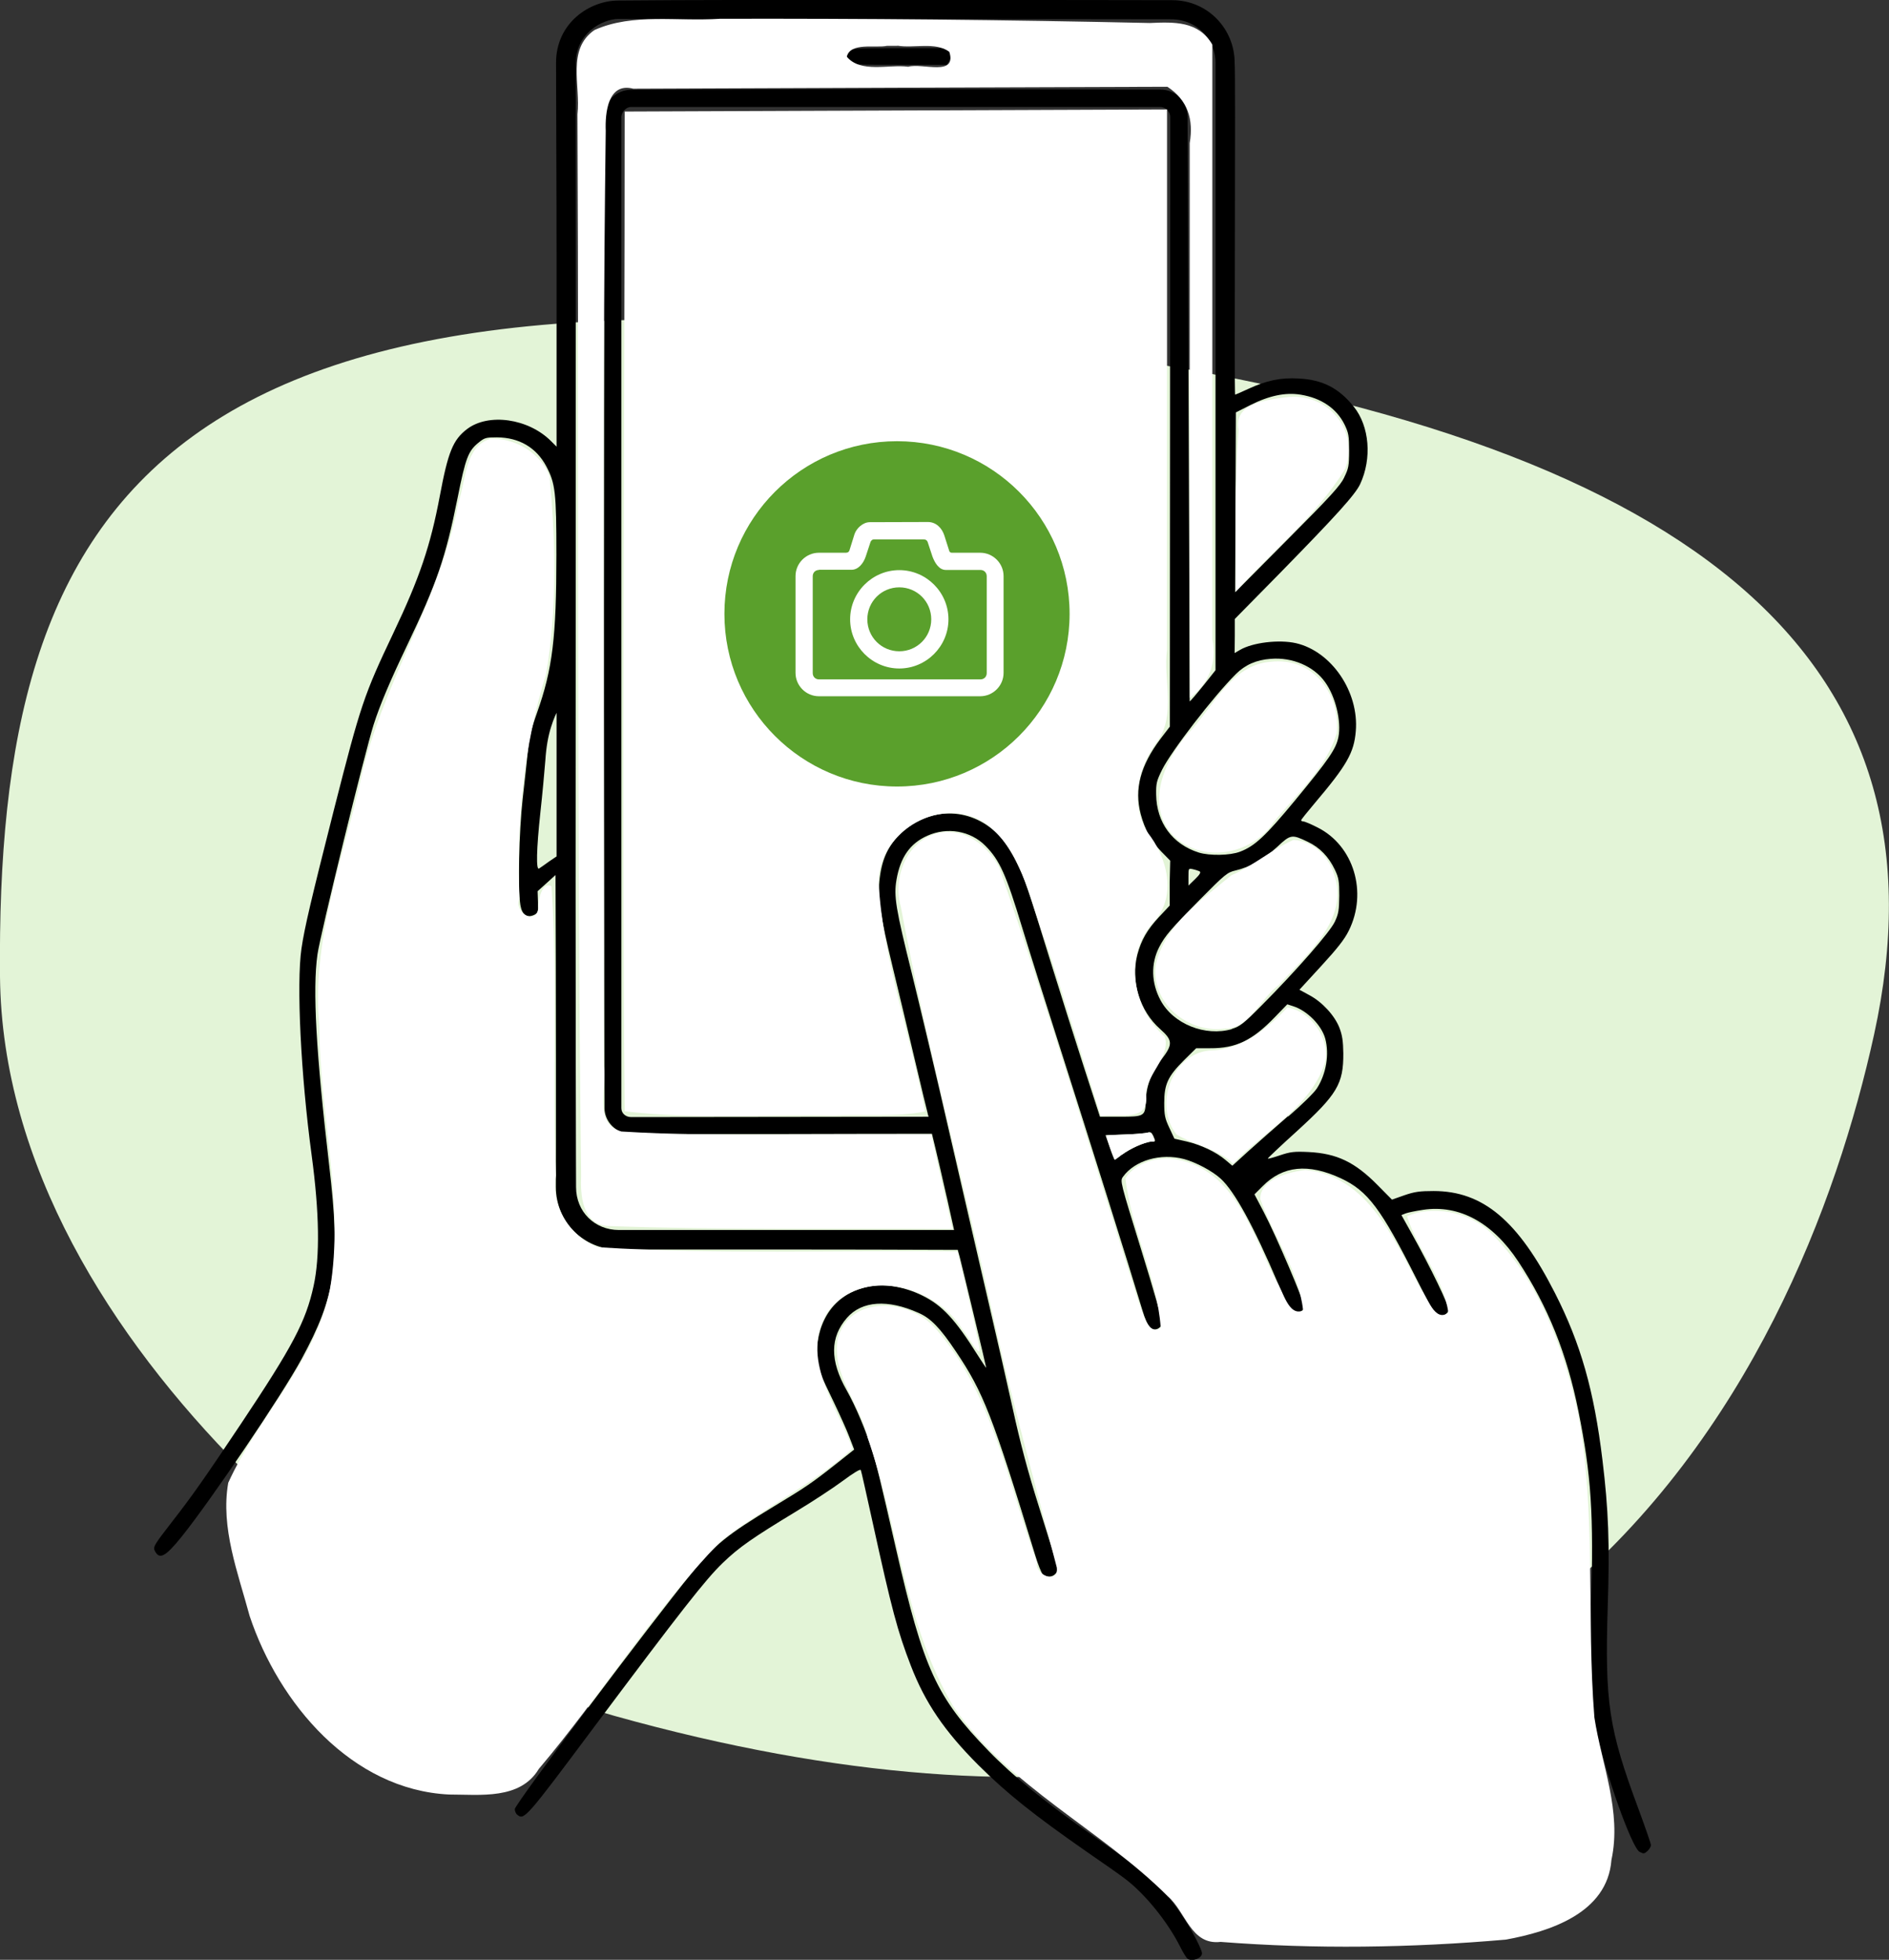 <svg width="400" height="415" viewBox="0 0 400 415" fill="none" xmlns="http://www.w3.org/2000/svg">
<rect x="0" y="0" width="400" height="415" fill="#333333" stroke="none"/>
<g clip-path="url(#clip0_93_3)">
<path d="M396.84 219.067C381.151 290.664 322.558 417.12 130.086 363.339C92.313 352.813 0.744 286.349 5.66798e-06 206.793C-0.892 107.153 32.01 45.078 233.591 75.279C361.93 94.545 413.867 141.408 396.84 219.067Z" fill="#E3F4D7"/>
<path d="M251.436 414.74C251.213 414.591 250.507 413.438 249.875 412.173C247.198 406.855 242.29 400.829 238.052 397.705C237.085 396.961 233.59 394.507 230.282 392.238C218.794 384.241 213.142 379.704 207.157 373.753C199.981 366.575 195.892 360.549 192.88 352.739C190.055 345.412 188.865 340.986 184.738 322.166C183.474 316.438 182.396 311.566 182.285 311.306C182.173 311.008 180.797 311.864 178.418 313.612C176.373 315.137 171.986 318.001 168.603 320.046C159.457 325.588 156.483 327.634 153.063 330.944C149.382 334.477 144.214 341.097 125.625 365.942C111.311 385.134 110.977 385.469 109.527 384.279C109.229 384.055 109.006 383.497 109.006 383.088C109.006 382.084 137.485 344.11 146.594 332.952C151.464 327.001 153.918 325.03 163.844 319.005C170.611 314.913 171.838 314.095 177.117 309.93L180.872 306.954L179.831 304.239C179.273 302.751 177.749 299.404 176.485 296.763C173.734 291.11 173.362 290.143 173.064 287.577C172.618 283.82 173.994 274.15 184.404 272.365C187.601 271.807 191.691 272.551 195.297 274.336C199.535 276.419 202.249 279.357 206.971 286.87C208.012 288.506 208.83 289.734 208.83 289.622C208.83 289.362 203.774 268.311 203.216 266.153L202.807 264.666C178.827 264.554 154.847 264.591 130.867 264.591C123.655 264.591 117.706 258.789 117.706 251.351C117.743 246.404 117.743 207.574 117.632 185.296L115.736 187.007L113.84 188.718L113.914 191.023C113.988 193.181 113.914 193.367 113.096 193.739C111.572 194.445 110.531 193.701 110.196 191.656C109.638 188.271 109.899 176.146 110.679 169.154C111.088 165.472 111.609 160.86 111.795 158.889C112.055 156.211 112.538 154.24 113.728 150.892C117 141.705 117.818 134.899 117.818 117.567C117.818 104.252 117.595 102.355 115.661 98.71C113.542 94.768 109.936 92.648 105.251 92.611C102.946 92.611 102.612 92.685 101.385 93.689C99.154 95.475 98.597 96.925 96.886 105.479C94.358 118.088 92.537 123.407 86.142 136.796C82.61 144.197 80.454 149.256 79.115 153.458C77.331 159 67.776 198.053 67.218 202.144C66.177 209.546 66.921 222.898 69.709 246.813C72.126 267.455 71.122 274.41 63.872 287.763C59.634 295.573 44.651 317.703 38.405 325.476C35.059 329.605 33.795 330.311 32.828 328.489C32.345 327.596 32.568 327.224 36.435 322.241C40.747 316.699 43.201 313.203 51.008 301.524C61.976 285.085 64.764 279.84 66.4 272.327C67.776 266.116 67.627 256.744 65.991 244.619C63.686 227.547 62.757 208.355 63.835 200.88C64.467 196.528 65.88 190.503 70.75 171.311C76.401 149.144 77.033 147.247 83.316 134.007C88.856 122.365 91.161 115.522 93.131 105.033C94.879 95.698 95.92 93.131 98.894 90.863C103.43 87.404 111.906 88.594 116.702 93.429L117.855 94.582V54.748C117.855 40.987 117.743 19.526 117.743 13.278C117.743 4.835 124.881 0.112 130.942 0.112C154.847 -0.149 244.595 0.037 248.202 0.037C255.749 0.037 261.437 6.137 261.437 13.278C261.697 14.877 261.288 83.573 261.548 83.573C261.623 83.573 262.887 83.015 264.337 82.345C268.203 80.56 271.178 79.928 275.007 80.151C280.1 80.411 283.521 82.197 286.681 86.139C289.99 90.267 290.547 97.074 288.019 102.504C286.978 104.736 282.963 109.162 270.843 121.547L261.474 131.068V134.676L261.437 138.284L262.589 137.614C265.266 136.052 270.843 135.383 274.449 136.201C281.959 137.949 287.796 146.503 287.09 154.835C286.718 159.409 285.194 162.05 278.39 170.084C276.829 171.943 275.527 173.543 275.527 173.692C275.527 173.84 275.751 173.952 276.011 173.952C276.271 173.952 277.609 174.51 278.985 175.216C286.644 179.047 289.655 188.941 285.603 197.086C284.71 198.908 283.149 200.88 279.766 204.562L275.156 209.583L277.275 210.736C279.989 212.186 282.629 215.05 283.632 217.654C284.227 219.216 284.413 220.443 284.45 223.047C284.487 229.518 283.149 231.75 274.672 239.486C271.252 242.573 268.464 245.214 268.464 245.325C268.464 245.437 269.579 245.139 270.992 244.656C273.222 243.912 274.003 243.8 277.089 243.949C283.075 244.247 286.904 246.069 291.737 250.979L294.749 254.028L297.388 253.099C299.545 252.355 300.66 252.206 303.56 252.206C314.044 252.206 321.48 258.492 329.287 273.852C334.715 284.527 337.541 294.42 339.325 309.186C340.589 319.563 340.887 326.964 340.441 340.093C339.809 360.512 340.626 366.054 346.91 382.94C348.36 386.882 349.586 390.378 349.586 390.713C349.586 391.048 349.252 391.606 348.843 391.977C348.174 392.573 348.025 392.573 347.17 392.126C345.497 391.196 339.734 374.943 337.95 366.091C336.611 359.434 336.425 355.566 336.909 340.093C337.503 320.641 336.946 312.347 334.232 298.809C331.815 286.721 327.763 276.642 321.517 267.158C316.052 258.864 308.988 255.033 301.329 256.186C299.842 256.409 298.206 256.744 297.686 256.93L296.756 257.301L298.875 261.095C302.965 268.422 306.98 276.753 306.757 277.46C306.46 278.353 305.344 278.948 304.452 278.65C303.969 278.502 302.519 275.972 299.916 270.765C292.406 255.888 289.655 252.206 283.967 249.528C277.015 246.292 271.624 246.85 267.348 251.202L265.638 252.913L267.571 256.595C270.248 261.69 276.308 275.935 276.197 276.828C276.122 277.237 275.676 277.683 275.119 277.906C273.669 278.427 273.111 277.646 270.62 271.77C265.415 259.57 261.474 252.355 258.5 249.603C256.715 247.966 253.295 246.144 250.73 245.437C245.785 244.135 240.32 245.697 237.792 249.193C237.16 250.086 237.197 250.198 241.732 264.889C244.261 273.034 246.231 279.989 246.12 280.324C246.008 280.659 245.599 281.142 245.227 281.328C243.889 282.035 242.959 280.956 241.918 277.497C239.056 267.976 230.393 240.453 225.002 223.567C221.582 212.893 217.753 200.731 216.489 196.565C213.031 185.147 211.693 182.172 208.681 179.122C205.521 175.923 200.613 175.068 196.375 176.965C192.694 178.601 190.65 181.539 189.832 186.3C189.237 189.796 189.683 192.437 193.066 206.049C194.591 212.224 198.346 228.031 201.357 241.234C204.406 254.438 208.049 270.319 209.499 276.53C210.949 282.742 213.18 292.523 214.444 298.251C216.042 305.578 217.678 311.715 219.946 318.893C221.693 324.509 223.366 329.902 223.664 330.832C224.147 332.394 224.11 332.58 223.552 333.212C222.809 334.031 221.545 334.105 220.801 333.361C220.504 333.064 219.76 331.204 219.165 329.196C210.131 299.702 208.272 294.904 202.398 286.163C199.089 281.217 197.082 279.134 194.516 278.018C187.973 275.08 182.508 275.452 179.348 279.059C175.741 283.188 175.704 288.097 179.273 294.383C181.169 297.73 183.4 303.012 184.701 307.252C185.668 310.376 186.337 313.091 189.757 328.08C195.557 353.445 198.308 359.434 209.313 370.74C214.592 376.17 221.322 381.638 231.508 388.779C243.852 397.445 246.603 399.937 250.878 406.483C252.626 409.161 254.522 412.88 254.522 413.624C254.522 414.665 252.477 415.446 251.473 414.777L251.436 414.74ZM200.465 253.471C199.572 249.454 198.494 244.879 198.122 243.317L197.342 240.081C176.113 240.081 154.847 240.23 133.618 240.081C130.458 240.081 128.004 237.552 128.004 234.614C128.004 231.527 127.856 196.193 127.893 128.539L127.967 24.659C127.967 21.423 130.533 19.006 133.656 19.006L189.757 18.857L245.711 18.968C249.094 18.968 251.473 21.683 251.473 24.696C251.473 32.246 251.919 137.205 251.919 148.512C251.919 148.661 253.406 146.913 254.931 145.016L257.385 141.929V13.315C257.385 8.182 253.332 4.203 248.276 4.091L189.572 4.017H130.979C127.521 4.017 121.944 7.104 121.944 13.278C121.907 15.249 121.944 103.769 121.907 130.362C121.833 218.732 121.982 251.388 121.982 251.388C121.982 256.595 125.922 260.463 131.053 260.463C144.065 260.463 183.4 260.463 202.026 260.463L200.465 253.433V253.471ZM179.868 12.943C179.162 11.939 179.162 11.456 179.868 10.749C180.351 10.265 181.801 10.191 190.427 10.191H200.465L201.06 11.084C201.58 11.902 201.58 12.013 201.06 12.832L200.465 13.724H190.427C180.463 13.724 180.389 13.724 179.868 12.943ZM272.776 236.436C275.676 233.944 278.279 231.378 278.874 230.448C280.844 227.361 281.513 223.233 280.621 219.922C279.84 217.096 276.792 214.009 273.854 213.079L272.59 212.67L269.951 215.385C265.192 220.332 261.697 222.005 256.269 221.968H253.295L250.692 224.534C247.309 227.919 246.528 229.593 246.528 233.535C246.528 236.139 246.677 236.845 247.607 238.817L248.685 241.123L251.287 241.718C254.299 242.424 257.533 243.949 259.541 245.66L260.954 246.85L264.3 243.8C266.159 242.127 269.951 238.779 272.739 236.362L272.776 236.436ZM237.606 244.507C239.167 243.28 242.588 241.755 243.814 241.755C244.744 241.755 244.744 241.755 244.186 240.49C243.852 239.784 243.591 239.635 243.034 239.821C242.625 239.97 240.468 240.155 238.201 240.23L234.111 240.379L235.003 242.982C235.487 244.433 235.97 245.586 236.044 245.586C236.119 245.586 236.825 245.102 237.569 244.47L237.606 244.507ZM196.449 235.804C196.338 235.469 195.074 230.188 193.624 224.051C192.174 217.914 190.129 209.322 189.051 204.896C186.337 193.664 185.779 189.833 186.3 185.816C186.82 181.725 188.159 178.973 190.761 176.481C197.007 170.567 206.079 170.902 211.841 177.225C212.845 178.303 214.258 180.535 215.262 182.618C217.083 186.337 217.418 187.304 222.846 204.859C224.705 210.885 227.753 220.443 229.575 226.134L232.921 236.473H237.085C242.365 236.473 242.513 236.362 242.625 233.089C242.736 229.927 243.777 227.175 245.971 224.311C248.387 221.15 248.35 220.294 245.673 217.914C241.324 214.083 239.39 207.723 240.84 202.144C241.658 199.057 242.922 196.863 245.413 194.185L247.681 191.767V187.007L247.793 182.246L245.859 180.275C243.777 178.117 242.402 175.626 241.547 172.39C240.171 167.071 241.472 162.124 245.748 156.434L247.718 153.868L247.793 24.771C247.793 23.655 246.826 22.651 245.673 22.651H189.72H133.618C132.503 22.651 131.574 23.841 131.574 24.771C131.574 94.768 131.574 164.765 131.574 234.651C131.574 235.767 132.503 236.548 133.656 236.548C147.969 236.548 185.556 236.473 196.635 236.473L196.449 235.878V235.804ZM260.842 217.877C262.552 217.356 263.259 216.835 267.2 212.856C274.486 205.529 281.662 197.346 282.666 195.152C283.446 193.478 283.558 192.734 283.595 189.685C283.595 186.598 283.484 185.891 282.666 184.18C281.364 181.428 279.468 179.456 276.94 178.266C273.52 176.63 273.297 176.667 270.397 179.382C267.646 181.911 264.671 183.622 261.623 184.329C259.875 184.738 259.429 185.11 254.15 190.428C247.941 196.714 246.714 198.127 245.45 200.582C243.666 204.078 243.777 208.132 245.748 211.814C248.425 216.835 255.228 219.551 260.879 217.914L260.842 217.877ZM254.038 184.515C253.778 184.403 253.146 184.18 252.626 184.068C251.659 183.845 251.659 183.845 251.659 185.668V187.527L253.072 186.151C254.038 185.221 254.336 184.701 254.038 184.552V184.515ZM116.256 182.432L117.855 181.353C117.855 176.927 117.855 153.83 117.855 150.967C117.855 150.892 117.186 152.306 116.702 153.905C116.07 155.876 115.661 158.182 115.475 161.046C115.29 163.389 114.843 168.299 114.434 171.981C113.579 179.903 113.505 184.329 114.137 183.92C114.397 183.771 115.327 183.101 116.256 182.432ZM262.589 180.349C265.712 179.159 267.943 177.076 274.226 169.489C281.364 160.823 282.889 158.628 283.409 156.099C284.078 152.789 282.814 147.47 280.547 144.383C278.167 141.073 273.669 139.139 269.096 139.511C266.01 139.734 263.668 140.776 261.697 142.747C257.013 147.396 248.09 158.963 246.082 162.98C244.93 165.323 244.781 165.844 244.818 168.261C244.893 174.175 248.276 178.787 253.853 180.535C256.158 181.242 260.47 181.167 262.589 180.349ZM284.636 101.091C285.566 99.194 285.677 98.636 285.677 95.437C285.677 92.239 285.566 91.681 284.71 89.896C283.037 86.511 279.803 84.279 275.416 83.573C272.219 83.052 268.761 83.759 264.709 85.804L261.697 87.329L261.623 106.372L261.548 125.415L272.59 114.294C281.811 105.033 283.818 102.839 284.673 101.054L284.636 101.091Z" fill="black"/>
<path d="M189.72 23.394C170.573 23.469 151.427 23.543 132.28 23.618C132.28 94.173 131.648 164.802 132.28 235.32C146.891 237.068 161.837 235.915 176.559 236.213C182.879 235.878 189.943 236.585 195.892 235.358C192.806 219.104 186.932 203.26 186.04 186.709C186.151 175.737 199.721 168.15 208.904 174.51C216.823 180.572 218.162 191.47 221.693 200.21C225.597 212.224 229.315 224.311 233.107 236.325C237.16 235.692 243.517 237.775 242.662 231.601C242.885 227.287 247.867 223.828 246.677 219.551C239.762 213.525 237.792 202.256 244.335 195.189C249.354 189.685 247.123 181.39 242.922 176.183C239.204 169.898 240.989 162.348 245.19 156.806C249.019 151.301 246.305 143.937 247.123 137.577V23.171C227.977 23.246 208.83 23.32 189.683 23.394H189.72ZM190.724 93.764C211.73 93.875 229.501 114.964 225.486 135.68C223.106 153.868 205.558 168.41 187.192 166.774C168.268 166.03 151.873 148.772 152.728 129.729C152.542 109.571 170.648 92.648 190.724 93.727V93.764Z" fill="white"/>
<path d="M103.764 92.945C98.448 94.507 98.634 101.835 97.109 106.261C93.28 127.2 80.565 145.09 76.215 165.881C72.312 182.767 65.954 199.615 67.627 217.245C67.627 235.878 73.018 254.549 69.858 273.109C66.698 288.581 54.689 299.999 48.332 313.984C46.659 323.505 50.414 333.101 52.867 342.213C59.039 360.698 74.431 378.997 95.102 380.001C101.682 380.001 110.159 381.154 114.1 374.571C127.41 358.876 138.266 341.097 152.654 326.332C161.539 319.339 172.209 314.318 180.5 306.768C177.266 297.656 169.198 287.577 175.258 277.795C182.471 268.05 198.123 272.179 203.811 281.551C204.74 282.444 208.272 289.064 207.268 284.713C205.93 278.092 204.294 271.584 202.77 265C177.414 264.703 151.947 265.707 126.666 264.108C120.532 261.802 116.665 255.442 117.706 248.896C116.851 228.514 118.152 208.021 116.777 187.676C114.732 186.523 113.877 190.838 114.025 192.4C113.282 196.045 108.783 193.143 109.973 190.28C109.378 174.287 110.791 158.145 115.624 142.821C118.004 129.023 117.669 114.778 116.368 100.868C114.472 95.847 108.969 92.648 103.653 92.908L103.764 92.945Z" fill="white"/>
<path d="M152.431 3.98C143.656 4.649 134.065 2.678 125.885 6.36C119.937 10.451 122.985 18.113 122.279 24.213C122.614 99.12 122.13 174.026 123.06 248.896C122.874 253.061 123.246 259.05 128.525 259.607C152.914 260.5 177.303 260.091 201.692 260.24C200.13 253.582 198.68 246.887 197.193 240.23C175.332 239.895 153.397 240.937 131.574 239.598C125.514 237.924 128.562 230.411 127.856 225.762C128.042 159.744 127.41 93.727 128.265 27.709C128.116 23.952 128.711 17.369 134.102 18.782C171.8 18.634 209.499 18.485 247.198 18.373C251.51 21.2 252.774 25.291 251.919 30.312C251.919 69.477 251.919 108.604 251.957 147.768C256.083 144.607 257.645 140.441 256.715 135.345V9.447C253.778 4.426 248.648 4.649 243.48 4.872C213.105 4.203 182.768 3.905 152.393 3.98H152.431ZM190.018 9.67C193.512 10.265 198.123 8.815 201.022 10.972C202.658 16.291 195.371 13.278 192.323 14.133C188.233 13.575 182.285 15.547 179.31 12.013C180.091 8.889 185.333 10.228 187.824 9.707C188.568 9.707 189.274 9.707 190.018 9.707V9.67Z" fill="white"/>
<path d="M200.613 176.146C192.695 176.518 188.791 185.073 190.761 192.065C196.189 221.299 204.034 250.012 210.391 279.059C214.295 296.8 219.24 314.318 223.775 331.911C224.259 335.481 219.091 333.659 219.574 330.832C213.366 314.058 210.243 295.127 198.123 281.328C192.806 275.08 179.905 274.038 177.414 283.448C175.964 290.961 182.21 297.358 183.735 304.462C190.278 323.282 191.542 344.147 201.952 361.479C213.7 378.402 232.996 387.291 247.272 401.536C251.101 404.809 252.142 411.95 258.463 411.206C278.539 412.768 298.838 412.471 318.877 410.723C328.209 409.012 340.366 405.107 341.221 393.874C343.452 383.535 339.139 373.679 337.615 363.674C335.905 342.25 338.061 320.455 334.157 299.255C330.997 285.382 325.867 270.951 315.457 260.835C310.921 256.595 303.3 255.107 297.946 257.562C300.139 264.591 305.716 270.691 306.683 277.944C303.857 280.175 302.184 274.559 300.846 272.923C295.269 262.732 289.73 249.007 276.42 247.743C272.962 248.152 266.791 249.677 266.865 253.917C269.691 261.765 275.044 269.166 275.936 277.497C272.776 278.911 271.661 273.109 270.211 271.249C265.229 261.504 261.623 247.78 249.131 245.511C245.413 244.73 240.283 246.255 238.312 249.491C239.502 260.314 245.041 270.393 245.785 281.179C242.959 283.076 241.956 277.497 241.1 275.712C231.36 244.991 222.102 214.046 211.544 183.585C209.388 179.605 205.372 176.072 200.613 176.183V176.146Z" fill="white"/>
<path d="M273.892 177.857C269.356 179.828 265.415 183.325 260.768 185.333C254.485 190.503 246.603 195.896 244.744 204.264C243.629 212.521 251.696 218.955 259.541 217.802C264.56 217.765 266.902 211.442 270.731 208.653C276.494 202.219 285.975 194.78 282.443 184.961C281.253 181.242 277.907 178.043 273.892 177.857Z" fill="white"/>
<path d="M268.947 140.143C260.656 140.813 256.79 149.888 251.659 155.244C246.566 160.897 242.365 170.493 248.462 176.965C254.596 182.99 265.155 181.019 269.765 174.026C274.561 168.15 280.844 162.645 283.075 155.207C283.781 146.764 277.981 139.028 268.947 140.143Z" fill="white"/>
<path d="M272.219 84.131C268.092 84.689 261.14 85.395 262.292 91.049C261.363 102.43 261.697 113.885 261.66 125.303C269.393 116.675 278.799 109.162 284.896 99.231C287.833 90.825 280.955 82.941 272.256 84.131H272.219Z" fill="white"/>
<path d="M272.628 213.339C268.241 217.914 262.85 222.414 256.046 222.452C247.978 223.27 244.298 234.242 249.131 240.23C252.96 242.536 257.719 243.168 261.102 246.404C267.683 239.523 277.535 234.502 280.584 224.981C281.699 219.96 277.609 214.12 272.628 213.339Z" fill="white"/>
<path d="M243.406 239.784C240.877 240.23 238.312 240.193 235.747 240.341C235.226 240.416 234.669 240.341 234.185 240.49C234.743 242.164 235.301 243.8 235.97 245.437C236.119 245.734 236.416 245.251 236.602 245.214C238.572 243.689 240.803 242.424 243.22 241.829C243.629 241.68 244.149 241.829 244.484 241.606C244.372 240.974 244.075 240.341 243.666 239.895C243.591 239.858 243.48 239.821 243.406 239.858V239.784Z" fill="white"/>
<path d="M187.861 92.388C170.016 92.871 153.657 107.525 151.613 125.341C149.977 136.722 154.141 148.623 162.32 156.657C172.618 167.517 189.72 171.386 203.551 165.435C216.563 160.042 226.415 147.136 227.159 132.928C228.051 125.08 225.969 117.121 221.693 110.538C215.039 99.789 202.993 92.202 190.204 92.388C189.423 92.388 188.679 92.388 187.899 92.388H187.861Z" fill="white"/>
<path d="M226.489 129.99C226.489 150.186 210.131 166.55 189.943 166.55C169.756 166.55 153.397 150.186 153.397 129.99C153.397 109.794 169.756 93.429 189.943 93.429C210.131 93.429 226.489 109.794 226.489 129.99Z" fill="#5AA02C"/>
<path d="M173.399 117.047C170.685 117.047 168.454 119.278 168.454 121.993V142.487C168.454 145.202 170.685 147.433 173.399 147.433H207.566C210.28 147.433 212.51 145.202 212.51 142.487V121.993C212.51 119.278 210.28 117.047 207.566 117.047H201.543C201.283 117.047 201.097 116.898 201.022 116.712C200.539 115.187 200.279 114.369 199.944 113.327C199.461 111.877 198.271 110.538 196.487 110.538C192.583 110.538 187.973 110.575 184.181 110.575C182.731 110.575 181.355 111.877 180.946 113.104C180.574 114.294 180.314 115.15 179.868 116.563C179.756 116.786 179.682 117.009 179.162 117.047H173.362H173.399ZM173.399 120.654H180.314C181.69 120.654 182.805 119.39 183.326 117.828L184.329 114.778C184.441 114.48 184.701 114.22 185.036 114.22H195.594C196.041 114.22 196.338 114.443 196.449 114.815L197.453 117.865C197.974 119.241 198.866 120.691 200.279 120.691H207.603C208.384 120.691 208.941 121.249 208.941 122.03V142.524C208.941 143.305 208.384 143.863 207.603 143.863H173.436C172.655 143.863 172.098 143.305 172.098 142.524V122.03C172.098 121.249 172.655 120.691 173.436 120.691L173.399 120.654Z" fill="white"/>
<path d="M190.278 124.448C186.858 124.374 183.883 127.349 183.735 130.696C183.326 134.602 187.081 138.321 191.021 137.763C195.185 137.689 198.308 132.891 196.821 128.985C195.966 126.196 193.215 124.299 190.315 124.448H190.278Z" fill="#5AA02C"/>
<path d="M190.427 120.729C184.701 120.729 180.017 125.415 180.017 131.143C180.017 136.87 184.701 141.557 190.427 141.557C196.152 141.557 200.837 136.87 200.837 131.143C200.837 125.415 196.152 120.729 190.427 120.729ZM190.427 124.374C194.182 124.374 197.193 127.386 197.193 131.143C197.193 134.899 194.182 137.912 190.427 137.912C186.672 137.912 183.66 134.899 183.66 131.143C183.66 127.386 186.672 124.374 190.427 124.374Z" fill="white"/>
</g>
<defs>
<clipPath id="clip0_93_3">
<rect width="400" height="415" fill="white"/>
</clipPath>
</defs>
</svg>
